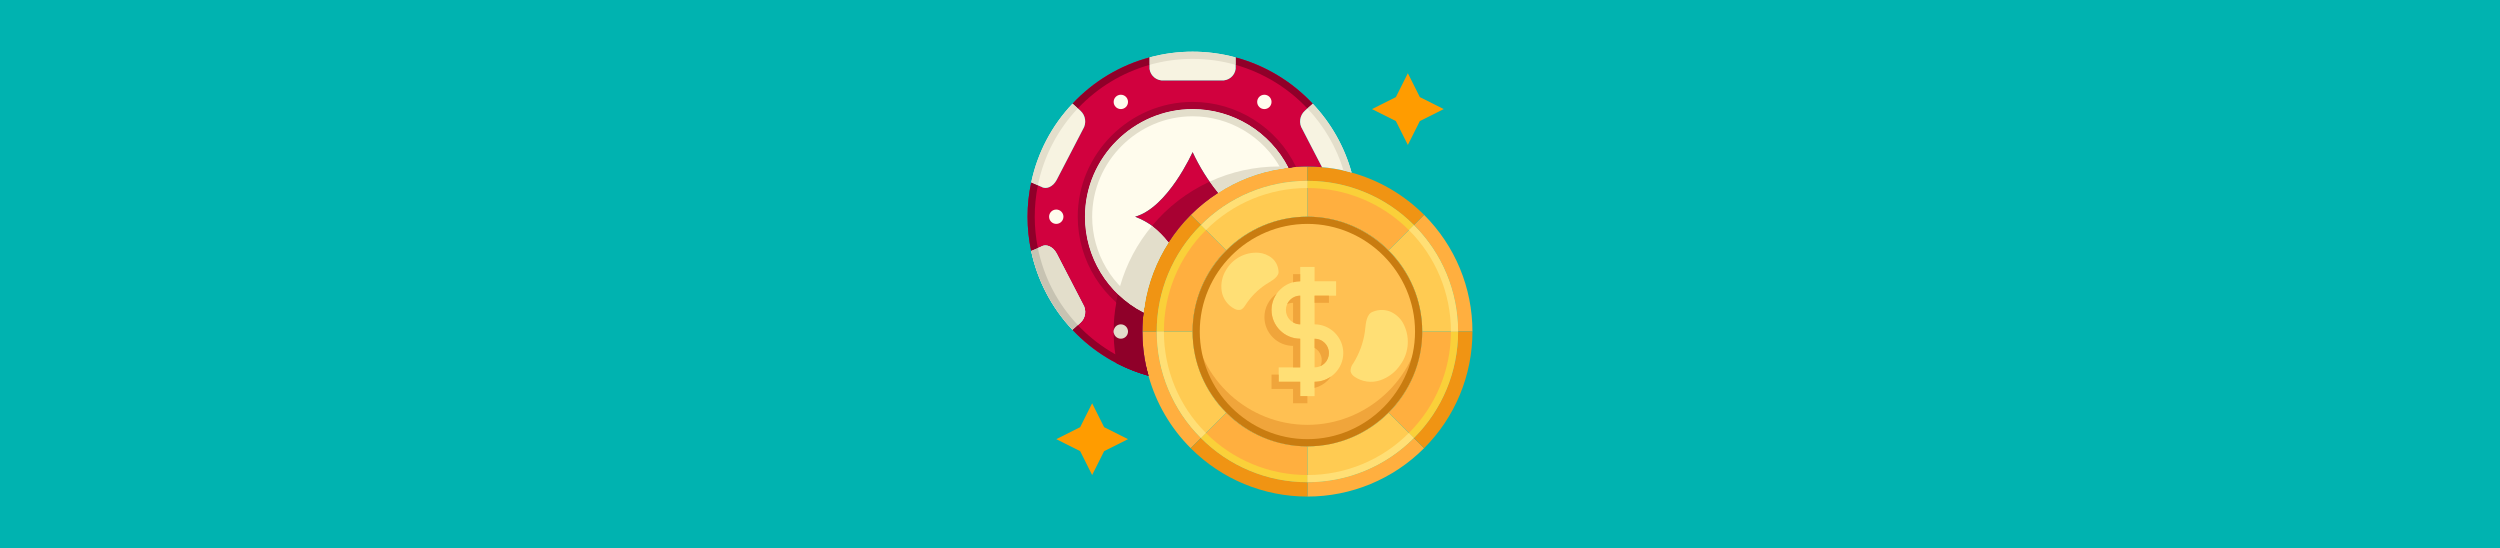 <?xml version="1.0" encoding="UTF-8" standalone="no"?>
<!DOCTYPE svg PUBLIC "-//W3C//DTD SVG 1.1//EN" "http://www.w3.org/Graphics/SVG/1.1/DTD/svg11.dtd">
<svg width="100%" height="100%" viewBox="0 0 1140 250" version="1.1" xmlns="http://www.w3.org/2000/svg" xmlns:xlink="http://www.w3.org/1999/xlink" xml:space="preserve" xmlns:serif="http://www.serif.com/" style="fill-rule:evenodd;clip-rule:evenodd;stroke-linejoin:round;stroke-miterlimit:2;">
    <rect x="0" y="0" width="1140" height="250" style="fill:rgb(0,179,176);"/>
    <g id="casino-chip.svg" transform="matrix(0.409,0,0,0.409,570,125)">
        <g transform="matrix(1,0,0,1,-256,-256)">
            <g id="_11-Casino_chip">
                <path d="M120,440L93.36,453.36L80,480L66.64,453.36L40,440L66.64,426.64L80,400L93.36,426.64L120,440Z" style="fill:rgb(255,156,0);fill-rule:nonzero;"/>
                <path d="M472,72L445.36,85.36L432,112L418.64,85.36L392,72L418.64,58.64L432,32L445.36,58.64L472,72Z" style="fill:rgb(255,156,0);fill-rule:nonzero;"/>
                <circle cx="320" cy="320" r="128" style="fill:rgb(255,192,82);"/>
                <path d="M448,320C448,390.219 390.219,448 320,448C249.781,448 192,390.219 192,320C191.983,315.993 192.17,311.988 192.56,308C198.701,373.43 254.283,424.04 320,424.04C385.717,424.04 441.299,373.43 447.44,308C447.83,311.988 448.017,315.993 448,320Z" style="fill:rgb(240,165,59);fill-rule:nonzero;"/>
                <path d="M450.08,189.92C484.629,224.367 504.047,271.212 504,320L488,320C488.069,275.455 470.314,232.682 438.72,201.28L450.08,189.92Z" style="fill:rgb(255,175,63);fill-rule:nonzero;"/>
                <path d="M320,488C364.545,488.069 407.318,470.314 438.72,438.72L450.08,450.08C415.633,484.629 368.788,504.047 320,504L320,488Z" style="fill:rgb(255,175,63);fill-rule:nonzero;"/>
                <path d="M201.28,438.72L189.92,450.08C167.474,427.69 151.234,399.842 142.8,369.28C138.254,353.249 135.965,336.663 136,320L152,320C151.931,364.545 169.686,407.318 201.28,438.72Z" style="fill:rgb(255,175,63);fill-rule:nonzero;"/>
                <path d="M320,136L320,152C275.455,151.931 232.682,169.686 201.28,201.28L189.92,189.92C219.114,160.722 257.315,142.199 298.32,137.36C305.508,136.422 312.751,135.967 320,136Z" style="fill:rgb(255,175,63);fill-rule:nonzero;"/>
                <path d="M201.28,438.72C232.682,470.314 275.455,488.069 320,488L320,504C271.212,504.047 224.367,484.629 189.92,450.08L201.28,438.72Z" style="fill:rgb(240,148,19);fill-rule:nonzero;"/>
                <path d="M201.28,201.28C169.686,232.682 151.931,275.455 152,320L136,320C135.967,312.751 136.422,305.508 137.36,298.32C140.548,270.571 150.104,243.929 165.28,220.48C172.386,209.448 180.645,199.203 189.92,189.92L201.28,201.28Z" style="fill:rgb(240,148,19);fill-rule:nonzero;"/>
                <path d="M369.28,142.8C399.842,151.234 427.69,167.474 450.08,189.92L438.72,201.28C407.318,169.686 364.545,151.931 320,152L320,136C325.36,136 330.64,136.24 335.84,136.72C347.161,137.633 358.363,139.67 369.28,142.8Z" style="fill:rgb(240,148,19);fill-rule:nonzero;"/>
                <path d="M488,320L504,320C504.047,368.788 484.629,415.633 450.08,450.08L438.72,438.72C470.314,407.318 488.069,364.545 488,320Z" style="fill:rgb(240,148,19);fill-rule:nonzero;"/>
                <path d="M448,320L488,320C488.069,364.545 470.314,407.318 438.72,438.72L410.56,410.56C434.559,386.551 448.038,353.947 448,320Z" style="fill:rgb(255,175,63);fill-rule:nonzero;"/>
                <path d="M201.28,438.72L229.44,410.56C253.449,434.559 286.053,448.038 320,448L320,488C275.455,488.069 232.682,470.314 201.28,438.72Z" style="fill:rgb(255,175,63);fill-rule:nonzero;"/>
                <path d="M201.28,201.28L229.44,229.44C205.441,253.449 191.962,286.053 192,320L152,320C151.931,275.455 169.686,232.682 201.28,201.28Z" style="fill:rgb(255,175,63);fill-rule:nonzero;"/>
                <path d="M438.72,201.28L410.56,229.44C386.551,205.441 353.947,191.962 320,192L320,152C364.545,151.931 407.318,169.686 438.72,201.28Z" style="fill:rgb(255,175,63);fill-rule:nonzero;"/>
                <path d="M229.44,410.56L201.28,438.72C169.686,407.318 151.931,364.545 152,320L192,320C191.962,353.947 205.441,386.551 229.44,410.56Z" style="fill:rgb(255,203,82);fill-rule:nonzero;"/>
                <path d="M320,152L320,192C286.053,191.962 253.449,205.441 229.44,229.44L201.28,201.28C232.682,169.686 275.455,151.931 320,152Z" style="fill:rgb(255,203,82);fill-rule:nonzero;"/>
                <path d="M488,320L448,320C448.038,286.053 434.559,253.449 410.56,229.44L438.72,201.28C470.314,232.682 488.069,275.455 488,320Z" style="fill:rgb(255,203,82);fill-rule:nonzero;"/>
                <path d="M410.56,410.56L438.72,438.72C407.318,470.314 364.545,488.069 320,488L320,448C353.947,448.038 386.551,434.559 410.56,410.56Z" style="fill:rgb(255,203,82);fill-rule:nonzero;"/>
                <path d="M320,192C249.781,192 192,249.781 192,320C192,390.219 249.781,448 320,448C390.219,448 448,390.219 448,320C448,249.781 390.219,192 320,192ZM320,440C254.17,440 200,385.83 200,320C200,254.17 254.17,200 320,200C385.83,200 440,254.17 440,320C440,385.83 385.83,440 320,440Z" style="fill:rgb(201,124,16);fill-rule:nonzero;"/>
                <path d="M328,312L328,280L352,280L352,264L328,264L328,248L312,248L312,264C294.445,264 280,278.445 280,296C280,313.555 294.445,328 312,328L312,360L288,360L288,376L312,376L312,392L328,392L328,376C345.555,376 360,361.555 360,344C360,326.445 345.555,312 328,312ZM300.696,307.304C297.702,304.305 296.019,300.237 296.019,296C296.019,287.23 303.23,280.011 312,280L312,312C307.758,312.007 303.684,310.315 300.696,307.304ZM339.304,355.304C336.316,358.315 332.242,360.007 328,360L328,328C336.77,328.011 343.981,335.23 343.981,344C343.981,348.237 342.298,352.305 339.304,355.304Z" style="fill:rgb(255,223,117);fill-rule:nonzero;"/>
                <path d="M384.056,320.44C382.209,332.804 377.853,344.661 371.256,355.28C369.115,357.858 368,361.139 368.128,364.488C368.823,366.912 370.376,369.003 372.496,370.368C380.822,376.082 391.359,377.587 400.952,374.432C410.292,371.308 418.318,365.136 423.736,356.912C433.745,343.05 434.687,324.518 426.136,309.712C422.731,304.14 417.597,299.83 411.52,297.44C404.746,295.037 397.266,295.574 390.904,298.92C384.856,303.4 385.016,313.936 384.056,320.44Z" style="fill:rgb(255,223,117);fill-rule:nonzero;"/>
                <path d="M273.6,267.512C264.675,273.415 257.052,281.082 251.2,290.04C249.648,292.44 248,295.072 245.176,295.808C243.001,296.191 240.76,295.812 238.832,294.736C231.181,290.839 225.828,283.52 224.432,275.048C223.217,266.892 224.918,258.563 229.232,251.536C236.605,238.707 250.701,231.169 265.464,232.16C271.135,232.6 276.529,234.808 280.88,238.472C285.389,242.521 287.927,248.333 287.832,254.392C286.72,260.568 278.352,264.376 273.6,267.512Z" style="fill:rgb(255,223,117);fill-rule:nonzero;"/>
                <path d="M433.136,433.136L438.736,438.736C470.328,407.327 488.077,364.549 488,320L480,320C480.054,362.429 463.177,403.173 433.136,433.136Z" style="fill:rgb(250,208,57);fill-rule:nonzero;"/>
                <path d="M206.864,433.136L201.264,438.736C232.673,470.328 275.451,488.077 320,488L320,480C277.571,480.054 236.827,463.177 206.864,433.136Z" style="fill:rgb(250,208,57);fill-rule:nonzero;"/>
                <path d="M206.864,206.864L201.264,201.264C169.672,232.673 151.923,275.451 152,320L160,320C159.946,277.571 176.823,236.827 206.864,206.864Z" style="fill:rgb(250,208,57);fill-rule:nonzero;"/>
                <path d="M433.136,206.864L438.736,201.264C407.327,169.672 364.549,151.923 320,152L320,160C362.429,159.946 403.173,176.823 433.136,206.864Z" style="fill:rgb(250,208,57);fill-rule:nonzero;"/>
                <path d="M160,320L152,320C151.931,364.545 169.686,407.318 201.28,438.72L206.88,433.12C176.837,403.164 159.954,362.426 160,320Z" style="fill:rgb(255,223,117);fill-rule:nonzero;"/>
                <path d="M320,160L320,152C275.455,151.931 232.682,169.686 201.28,201.28L206.88,206.88C236.836,176.837 277.574,159.954 320,160Z" style="fill:rgb(255,223,117);fill-rule:nonzero;"/>
                <path d="M433.136,206.864C463.177,236.827 480.054,277.571 480,320L488,320C488.069,275.455 470.314,232.682 438.72,201.28L433.136,206.864Z" style="fill:rgb(255,223,117);fill-rule:nonzero;"/>
                <path d="M320,480L320,488C364.545,488.069 407.318,470.314 438.72,438.72L433.12,433.12C403.164,463.163 362.426,480.046 320,480Z" style="fill:rgb(255,223,117);fill-rule:nonzero;"/>
                <g>
                    <path d="M328,382.864C333.525,381.48 338.575,378.63 342.616,374.616C343.948,373.261 345.158,371.791 346.232,370.224C340.894,373.979 334.526,375.996 328,376L328,382.864Z" style="fill:rgb(240,165,59);fill-rule:nonzero;"/>
                    <path d="M312,376L288,376L288,368L280,368L280,384L304,384L304,400L320,400L320,392L312,392L312,376Z" style="fill:rgb(240,165,59);fill-rule:nonzero;"/>
                    <path d="M312,328C311.979,328 311.959,328 311.938,328C294.418,328 280.002,313.584 280.002,296.064C280.002,289.517 282.015,283.125 285.768,277.76C277.201,283.74 272.083,293.552 272.083,304C272.083,321.523 286.477,335.954 304,336L304,360L312,360L312,328Z" style="fill:rgb(240,165,59);fill-rule:nonzero;"/>
                    <rect x="328" y="280" width="16" height="8" style="fill:rgb(240,165,59);fill-rule:nonzero;"/>
                    <path d="M312,256L304,256L304,265.136C306.607,264.416 309.296,264.034 312,264L312,256Z" style="fill:rgb(240,165,59);fill-rule:nonzero;"/>
                    <path d="M344,344C344,335.223 336.777,328 328,328L328,338.224C335.092,342.25 337.96,351.14 334.56,358.552C336.323,357.763 337.93,356.662 339.304,355.304C342.317,352.317 344.01,348.243 344,344Z" style="fill:rgb(240,165,59);fill-rule:nonzero;"/>
                    <path d="M297.44,289.44C299.499,288.499 301.736,288.008 304,288L304,309.776C306.421,311.215 309.183,311.983 312,312L312,280C305.725,280.013 300.013,283.717 297.44,289.44Z" style="fill:rgb(240,165,59);fill-rule:nonzero;"/>
                </g>
                <path d="M314.4,94.48C310.133,87.88 311.329,79.065 317.2,73.84L320,71.28L325.92,66C302.657,41.123 272.89,23.246 240,14.4L240,27.2C239.009,35.041 231.867,40.754 224,40L160,40C152.133,40.754 144.991,35.041 144,27.2L144,14.4C111.139,23.218 81.397,41.069 58.16,65.92L64.08,71.2L66.96,73.84C72.788,79.089 73.979,87.868 69.76,94.48L40.48,150.88C36.4,158.72 28.64,162.08 23.04,158.48L19.52,156.96L12.08,153.76C9.337,166.321 7.969,179.143 8,192C7.982,204.826 9.323,217.617 12,230.16L19.52,226.96L23.04,225.44C28.64,221.84 36.4,225.28 40.48,233.04L69.76,289.52C73.969,296.134 72.779,304.906 66.96,310.16L58.08,318.08C81.097,342.58 110.408,360.293 142.8,369.28C141.867,366.31 141.093,363.292 140.48,360.24C137.481,347.037 135.978,333.539 136,320C136,315.76 136.16,311.52 136.48,307.36C136.64,304.48 136.88,301.6 137.28,298.8C97.27,278.298 72.005,236.962 72.005,192.005C72.005,126.175 126.175,72.005 192.005,72.005C236.962,72.005 278.298,97.27 298.8,137.28C301.6,136.88 304.48,136.64 307.36,136.48C311.52,136.16 315.76,136 320,136C325.45,135.983 330.898,136.25 336.32,136.8L314.4,94.48Z" style="fill:rgb(209,1,62);fill-rule:nonzero;"/>
                <path d="M192,72C191.998,72 191.997,72 191.995,72C126.165,72 71.995,126.17 71.995,192C71.995,236.961 97.264,278.299 137.28,298.8C137.512,295.979 137.912,293.173 138.48,290.4C142.424,265.476 151.554,241.655 165.28,220.48C155.93,207.524 142.958,197.614 128,192C164.56,181.68 192,120 192,120C199.562,136.239 209.072,151.498 220.32,165.44C241.519,151.616 265.402,142.428 290.4,138.48C293.173,137.912 295.979,137.512 298.8,137.28C278.287,97.276 236.956,72.014 192,72Z" style="fill:rgb(255,252,237);fill-rule:nonzero;"/>
                <path d="M220.32,165.44C198.228,179.612 179.452,198.388 165.28,220.48C155.93,207.524 142.958,197.614 128,192C164.56,181.68 192,120 192,120C199.562,136.239 209.072,151.498 220.32,165.44Z" style="fill:rgb(209,1,62);fill-rule:nonzero;"/>
                <path d="M23.04,225.44C28.64,221.84 36.4,225.28 40.48,233.04L69.76,289.52C73.969,296.134 72.779,304.906 66.96,310.16L58.08,318.08C34.937,293.565 18.991,263.14 12,230.16L23.04,225.44Z" style="fill:rgb(247,243,225);fill-rule:nonzero;"/>
                <path d="M40.48,150.88C36.4,158.72 28.64,162.08 23.04,158.48L12.08,153.76C19.005,120.779 34.961,90.363 58.16,65.92L66.96,73.84C72.788,79.089 73.979,87.868 69.76,94.48L40.48,150.88Z" style="fill:rgb(247,243,225);fill-rule:nonzero;"/>
                <path d="M240,14.4L240,27.2C239.009,35.041 231.867,40.754 224,40L160,40C152.133,40.754 144.991,35.041 144,27.2L144,14.4C175.429,5.867 208.571,5.867 240,14.4Z" style="fill:rgb(247,243,225);fill-rule:nonzero;"/>
                <path d="M369.28,142.8C366.337,141.868 363.346,141.093 360.32,140.48C352.419,138.678 344.398,137.448 336.32,136.8L314.4,94.48C310.133,87.88 311.329,79.065 317.2,73.84L320,71.28L325.92,66C346.427,87.674 361.316,114.045 369.28,142.8Z" style="fill:rgb(247,243,225);fill-rule:nonzero;"/>
                <path d="M192,64C191.981,64 191.962,64 191.942,64C121.724,64 63.942,121.781 63.942,192C63.942,241.117 92.213,286.078 136.48,307.36C136.64,304.48 136.88,301.6 137.28,298.8C97.27,278.298 72.005,236.962 72.005,192.005C72.005,126.175 126.175,72.005 192.005,72.005C236.962,72.005 278.298,97.27 298.8,137.28C301.6,136.88 304.48,136.64 307.36,136.48C286.061,92.236 241.104,63.989 192,64Z" style="fill:rgb(168,1,50);fill-rule:nonzero;"/>
                <path d="M192,72C191.998,72 191.997,72 191.995,72C126.165,72 71.995,126.17 71.995,192C71.995,236.961 97.264,278.299 137.28,298.8C137.512,295.979 137.912,293.173 138.48,290.4C102.504,270.814 80.033,232.995 80.033,192.033C80.033,130.592 130.592,80.033 192.033,80.033C232.995,80.033 270.814,102.504 290.4,138.48C293.173,137.912 295.979,137.512 298.8,137.28C278.287,97.276 236.956,72.014 192,72Z" style="fill:rgb(227,222,203);fill-rule:nonzero;"/>
                <path d="M66.96,310.16L58.08,318.08C34.937,293.565 18.991,263.14 12,230.16L23.04,225.44C28.64,221.84 36.4,225.28 40.48,233.04L69.76,289.52C73.969,296.134 72.779,304.906 66.96,310.16Z" style="fill:rgb(227,222,203);fill-rule:nonzero;"/>
                <path d="M16,192C15.996,180.23 17.168,168.489 19.496,156.952L12.08,153.752C9.336,166.316 7.968,179.14 8,192C7.982,204.826 9.323,217.617 12,230.16L19.488,226.96C17.167,215.452 15.998,203.74 16,192Z" style="fill:rgb(143,0,41);fill-rule:nonzero;"/>
                <path d="M144,22.68L144,14.4C111.139,23.218 81.397,41.069 58.16,65.92L64.048,71.224C85.827,48.125 113.459,31.348 144,22.68Z" style="fill:rgb(143,0,41);fill-rule:nonzero;"/>
                <path d="M142.8,369.28C110.408,360.293 81.097,342.58 58.08,318.08L64,312.8C84.954,334.967 111.311,351.316 140.48,360.24C141.093,363.292 141.867,366.31 142.8,369.28Z" style="fill:rgb(143,0,41);fill-rule:nonzero;"/>
                <path d="M320,71.296L325.896,66C302.64,41.127 272.882,23.25 240,14.4L240,22.68C270.566,31.36 298.216,48.163 320,71.296Z" style="fill:rgb(143,0,41);fill-rule:nonzero;"/>
                <path d="M19.488,226.96L12,230.16C18.991,263.14 34.937,293.565 58.08,318.08L64.04,312.768C41.448,288.905 26.008,259.168 19.488,226.96Z" style="fill:rgb(199,195,178);fill-rule:nonzero;"/>
                <path d="M64.048,71.2L58.16,65.92C34.961,90.363 19.005,120.779 12.08,153.76L19.496,156.96C26.027,124.77 41.466,95.051 64.048,71.2Z" style="fill:rgb(227,222,203);fill-rule:nonzero;"/>
                <path d="M192,16C208.231,16.003 224.385,18.251 240,22.68L240,14.4C208.571,5.867 175.429,5.867 144,14.4L144,22.68C159.615,18.251 175.769,16.003 192,16Z" style="fill:rgb(227,222,203);fill-rule:nonzero;"/>
                <path d="M369.28,142.8C366.337,141.868 363.346,141.093 360.32,140.48C352.404,114.611 338.602,90.923 320,71.28L325.92,66C346.427,87.674 361.316,114.045 369.28,142.8Z" style="fill:rgb(227,222,203);fill-rule:nonzero;"/>
                <circle cx="40" cy="192" r="8" style="fill:rgb(255,252,237);"/>
                <circle cx="112" cy="320" r="8" style="fill:rgb(255,252,237);"/>
                <circle cx="112" cy="64" r="8" style="fill:rgb(255,252,237);"/>
                <circle cx="272" cy="64" r="8" style="fill:rgb(255,252,237);"/>
                <path d="M298.24,136.32C298.456,136.622 298.644,136.943 298.8,137.28C300.48,137.04 302.16,136.88 303.92,136.72C302.08,136.56 300.16,136.4 298.24,136.32ZM136,320C136,315.76 136.16,311.52 136.48,307.36C136.64,304.48 136.88,301.6 137.28,298.8C126.858,293.4 117.267,286.53 108.8,278.4C107.987,281.45 107.373,284.55 106.96,287.68C104.958,298.336 103.967,309.158 104,320C103.964,328.514 104.579,337.019 105.84,345.44C106.24,348.8 106.8,352.16 107.44,355.44L107.52,355.44C118.781,361.237 130.601,365.874 142.8,369.28C141.867,366.31 141.093,363.292 140.48,360.24C137.481,347.037 135.978,333.539 136,320Z" style="fill:rgb(143,0,41);fill-rule:nonzero;"/>
                <path d="M298.24,136.32C295.2,136.08 292.08,136 288.96,136L288,136C261.366,135.968 235.043,141.756 210.88,152.96C213.76,157.12 216.96,161.36 220.32,165.44C241.519,151.616 265.402,142.428 290.4,138.48C293.173,137.912 295.979,137.512 298.8,137.28C298.644,136.943 298.456,136.622 298.24,136.32ZM146.88,202.08C130.345,221.761 118.158,244.718 111.12,269.44C110.24,272.4 109.44,275.36 108.8,278.4C117.267,286.53 126.858,293.4 137.28,298.8C137.512,295.979 137.912,293.173 138.48,290.4C142.424,265.476 151.554,241.655 165.28,220.48C159.866,213.667 153.693,207.494 146.88,202.08Z" style="fill:rgb(227,222,203);fill-rule:nonzero;"/>
                <path d="M220.32,165.44C198.228,179.612 179.452,198.388 165.28,220.48C159.866,213.667 153.693,207.494 146.88,202.08C164.276,181.132 186.146,164.347 210.88,152.96C213.76,157.12 216.96,161.36 220.32,165.44Z" style="fill:rgb(168,1,50);fill-rule:nonzero;"/>
                <path d="M298.24,136.32C298.456,136.622 298.644,136.943 298.8,137.28C300.48,137.04 302.16,136.88 303.92,136.72C302.08,136.56 300.16,136.4 298.24,136.32ZM106.96,287.68C115.862,295.548 125.793,302.169 136.48,307.36C136.64,304.48 136.88,301.6 137.28,298.8C126.858,293.4 117.267,286.53 108.8,278.4C107.987,281.45 107.373,284.55 106.96,287.68Z" style="fill:rgb(143,0,41);fill-rule:nonzero;"/>
                <path d="M298.24,136.32C295.2,136.08 292.08,136 288.96,136C289.44,136.8 289.92,137.6 290.4,138.48C293.173,137.912 295.979,137.512 298.8,137.28C298.644,136.943 298.456,136.622 298.24,136.32ZM108.8,278.4C117.267,286.53 126.858,293.4 137.28,298.8C137.512,295.979 137.912,293.173 138.48,290.4C128.343,284.852 119.116,277.783 111.12,269.44C110.24,272.4 109.44,275.36 108.8,278.4Z" style="fill:rgb(227,222,203);fill-rule:nonzero;"/>
                <path d="M142.8,369.28C130.601,365.874 118.781,361.237 107.52,355.44L107.44,355.44C106.8,352.16 106.24,348.8 105.84,345.44C116.821,351.605 128.435,356.567 140.48,360.24C141.093,363.292 141.867,366.31 142.8,369.28Z" style="fill:rgb(143,0,41);fill-rule:nonzero;"/>
                <circle cx="112" cy="320" r="8" style="fill:rgb(227,222,203);"/>
            </g>
        </g>
    </g>
</svg>
